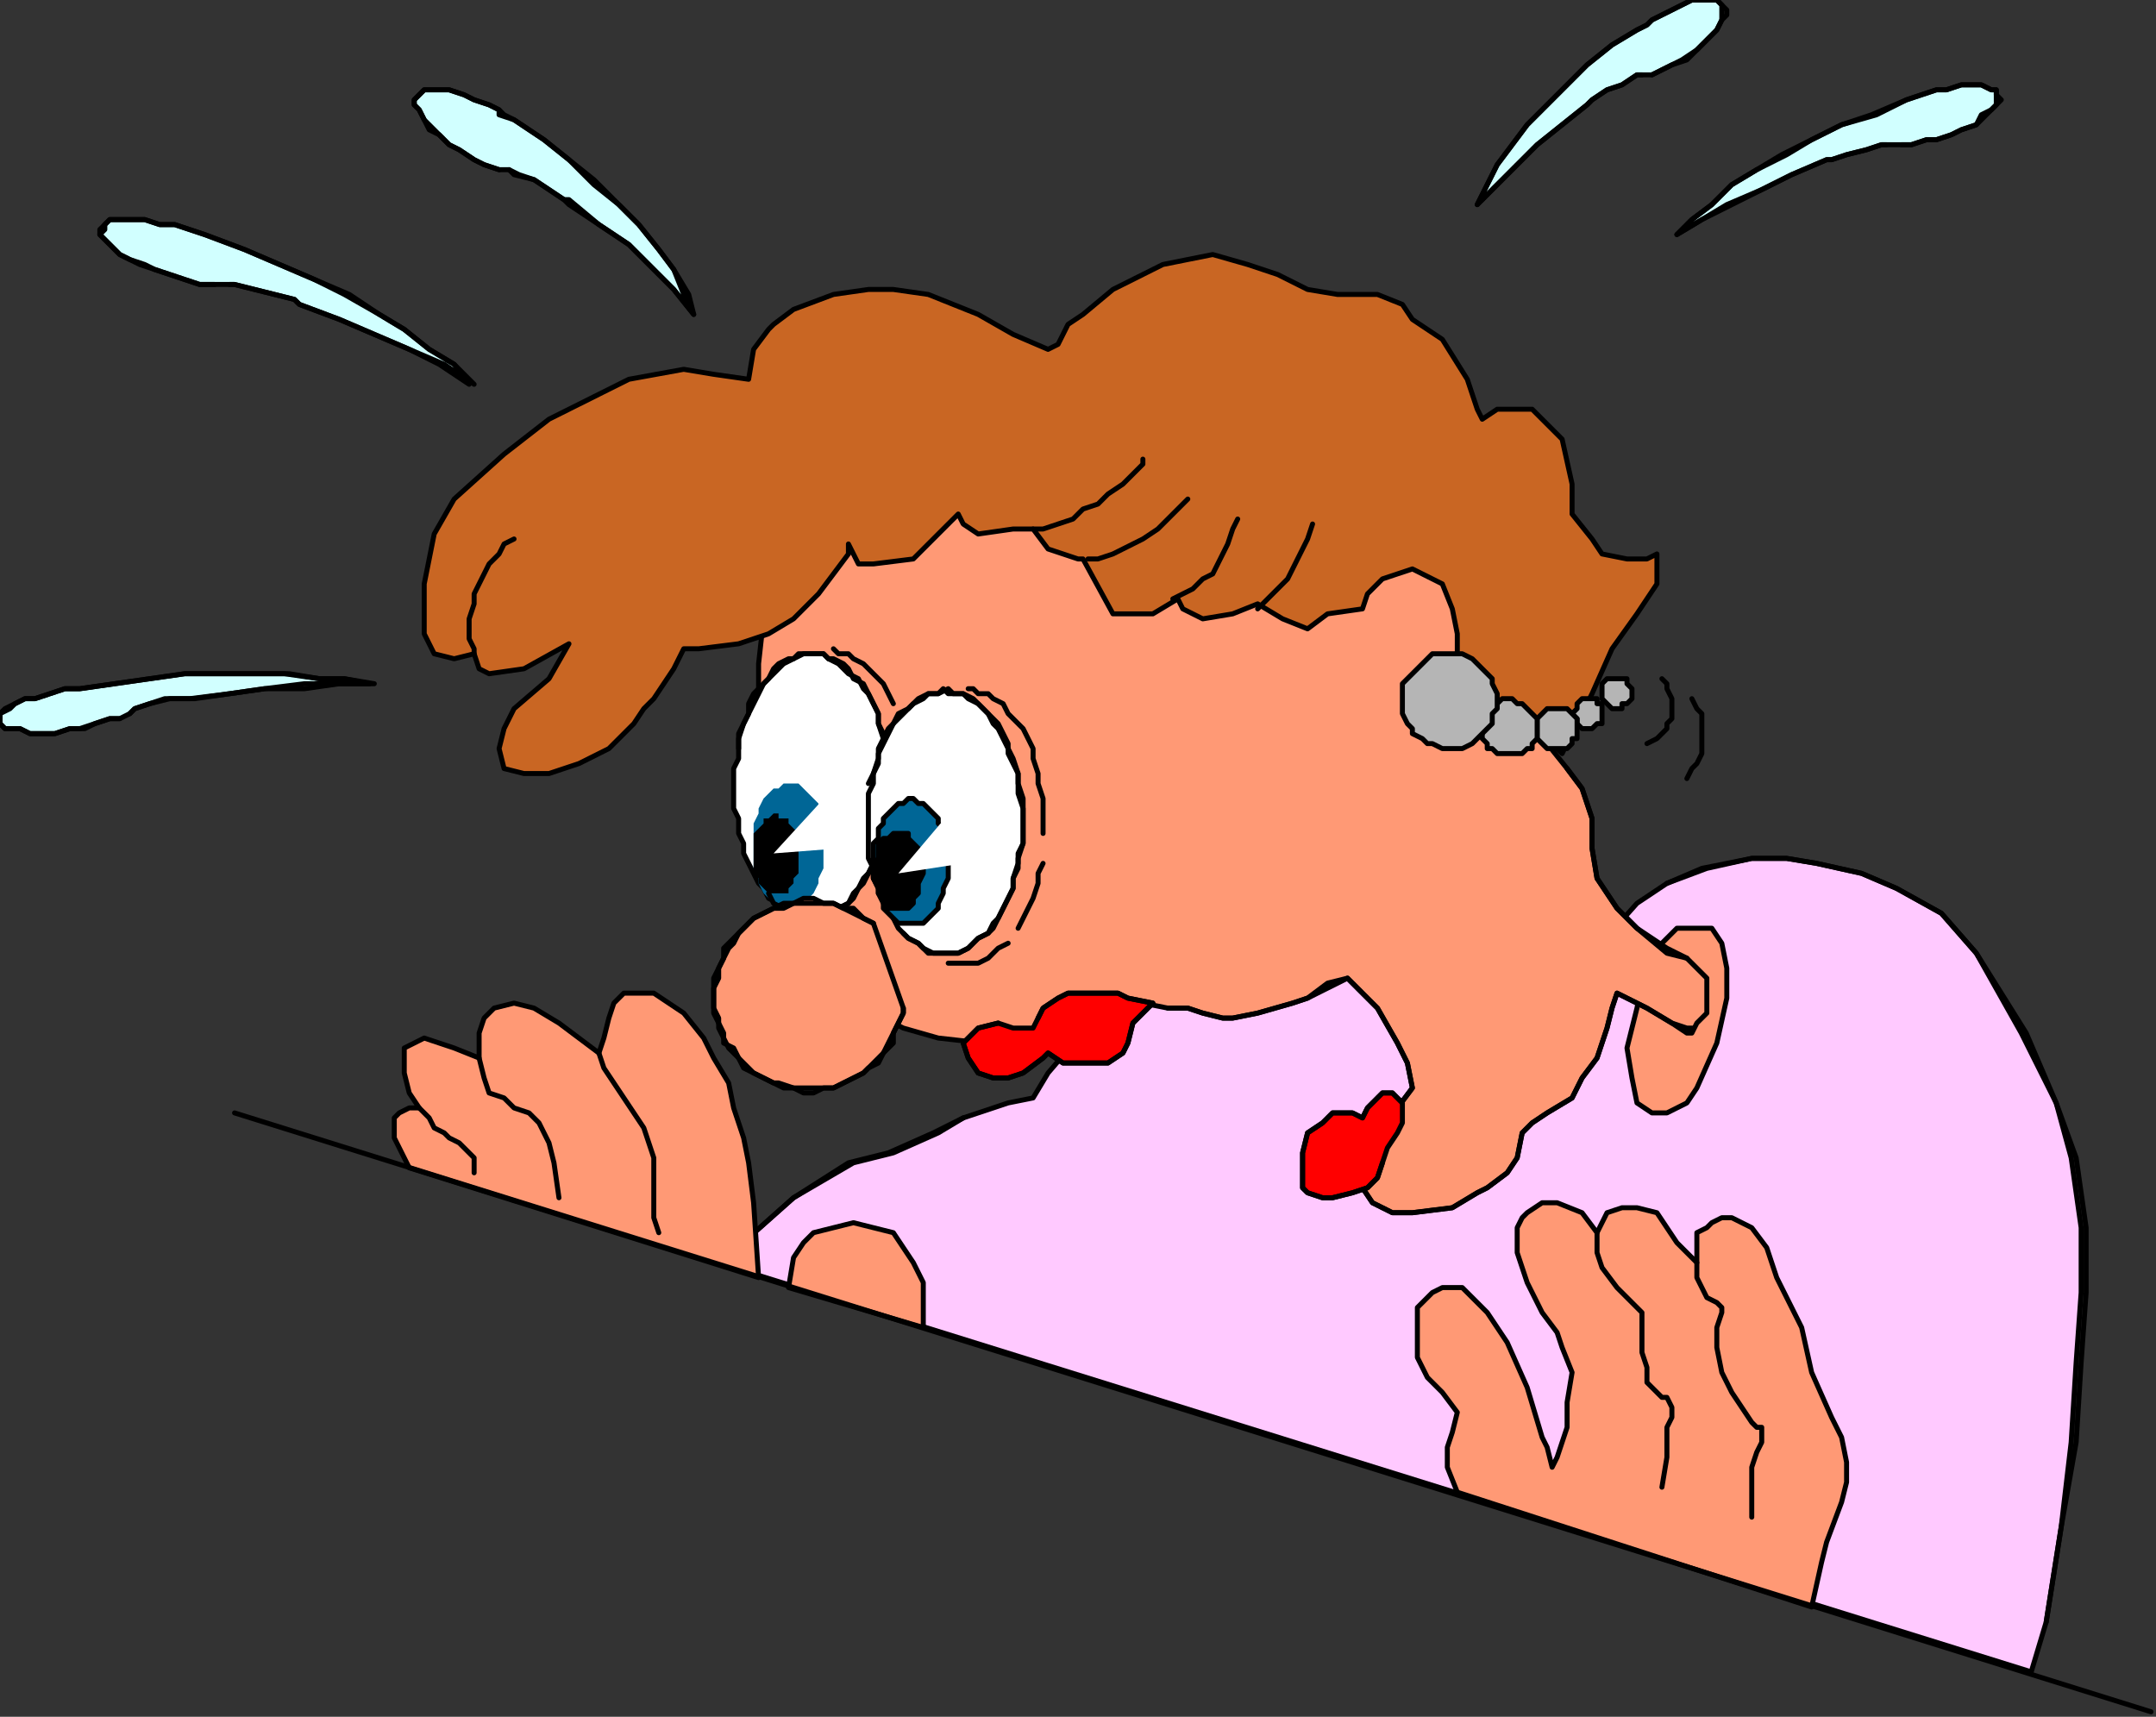 <?xml version="1.0" encoding="UTF-8" standalone="no"?>
<svg
   xmlns:dc="http://purl.org/dc/elements/1.1/"
   xmlns:cc="http://creativecommons.org/ns#"
   xmlns:rdf="http://www.w3.org/1999/02/22-rdf-syntax-ns#"
   xmlns:svg="http://www.w3.org/2000/svg"
   xmlns="http://www.w3.org/2000/svg"
   xmlns:sodipodi="http://sodipodi.sourceforge.net/DTD/sodipodi-0.dtd"
   xmlns:inkscape="http://www.inkscape.org/namespaces/inkscape"
   version="1.0"
   width="114.3mm"
   height="91.017mm"
   id="svg171"
   sodipodi:docname="CWOMN044.WMF">
  <rect width="100%" height="100%" fill="#333333" stroke="none"/>
  <sodipodi:namedview
     pagecolor="#ffffff"
     bordercolor="#666666"
     borderopacity="1"
     objecttolerance="10"
     gridtolerance="10"
     guidetolerance="10"
     inkscape:pageopacity="0"
     inkscape:pageshadow="2"
     inkscape:window-width="640"
     inkscape:window-height="480"
     id="namedview173" />
  <defs
     id="defs3">
    <pattern
       id="WMFhbasepattern"
       patternUnits="userSpaceOnUse"
       width="6"
       height="6"
       x="0"
       y="0" />
  </defs>
  <path
     style="fill:#ffc9ff;fill-rule:evenodd;fill-opacity:1;stroke:none;"
     d="  M 147,254   L 150,248   L 159,240   L 170,233   L 178,231   L 187,227   L 193,224   L 202,221   L 207,220   L 210,215   L 216,208   L 225,198   L 240,189   L 251,185   L 270,182   L 320,190   L 328,181   L 334,177   L 341,174   L 351,172   L 358,172   L 364,173   L 373,175   L 380,178   L 389,183   L 396,191   L 405,207   L 412,221   L 415,232   L 417,246   L 417,259   L 416,273   L 415,289   L 413,306   L 410,325   L 407,335   L 147,254  z "
     id="path5" />
  <path
     style="fill:none;stroke:#000000;stroke-width:1px;stroke-linecap:round;stroke-linejoin:round;stroke-miterlimit:4;stroke-dasharray:none;stroke-opacity:1;"
     d="  M 147,254   L 150,248   L 159,240   L 170,233   L 178,231   L 187,227   L 193,224   L 202,221   L 207,220   L 210,215   L 216,208   L 225,198   L 240,189   L 251,185   L 270,182   L 320,190   L 328,181   L 334,177   L 341,174   L 351,172   L 358,172   L 364,173   L 373,175   L 380,178   L 389,183   L 396,191   L 405,207   L 412,221   L 415,232   L 417,246   L 417,259   L 416,273   L 415,289   L 413,306   L 410,325   L 407,335   L 147,254  "
     id="path7" />
  <path
     style="fill:#ff9975;fill-rule:evenodd;fill-opacity:1;stroke:none;"
     d="  M 331,191   L 334,188   L 336,186   L 340,186   L 343,186   L 345,189   L 346,194   L 346,200   L 344,209   L 340,218   L 338,221   L 334,223   L 331,223   L 328,221   L 327,216   L 326,210   L 328,202   L 329,197   L 331,191  z "
     id="path9" />
  <path
     style="fill:none;stroke:#000000;stroke-width:1px;stroke-linecap:round;stroke-linejoin:round;stroke-miterlimit:4;stroke-dasharray:none;stroke-opacity:1;"
     d="  M 331,191   L 334,188   L 336,186   L 340,186   L 343,186   L 345,189   L 346,194   L 346,200   L 344,209   L 340,218   L 338,221   L 334,223   L 331,223   L 328,221   L 327,216   L 326,210   L 328,202   L 329,197   L 331,191  "
     id="path11" />
  <path
     style="fill:#ff9975;fill-rule:evenodd;fill-opacity:1;stroke:none;"
     d="  M 154,115   L 152,133   L 152,152   L 162,172   L 166,196   L 175,203   L 181,206   L 188,208   L 197,209   L 201,209   L 208,208   L 216,207   L 220,207   L 229,201   L 234,202   L 238,202   L 241,203   L 245,204   L 247,204   L 252,203   L 259,201   L 262,200   L 266,198   L 270,196   L 276,202   L 280,209   L 282,213   L 283,218   L 280,222   L 275,227   L 271,230   L 271,235   L 273,238   L 275,241   L 279,243   L 283,243   L 291,242   L 296,239   L 298,238   L 302,235   L 304,232   L 305,227   L 307,225   L 310,223   L 315,220   L 317,216   L 320,212   L 322,206   L 323,202   L 324,199   L 330,202   L 335,205   L 338,207   L 339,207   L 340,205   L 342,203   L 342,198   L 342,197   L 342,196   L 340,194   L 338,192   L 334,191   L 328,186   L 324,182   L 320,176   L 319,170   L 319,164   L 317,158   L 314,154   L 310,149   L 308,147   L 312,139   L 312,117   L 288,100   L 265,92   L 212,86   L 169,95   L 156,103   L 154,115  z "
     id="path13" />
  <path
     style="fill:none;stroke:#000000;stroke-width:1px;stroke-linecap:round;stroke-linejoin:round;stroke-miterlimit:4;stroke-dasharray:none;stroke-opacity:1;"
     d="  M 154,115   L 152,133   L 152,152   L 162,172   L 166,196   L 175,203   L 181,206   L 188,208   L 197,209   L 201,209   L 208,208   L 216,207   L 220,207   L 229,201   L 234,202   L 238,202   L 241,203   L 245,204   L 247,204   L 252,203   L 259,201   L 262,200   L 266,198   L 270,196   L 276,202   L 280,209   L 282,213   L 283,218   L 280,222   L 275,227   L 271,230   L 271,235   L 273,238   L 275,241   L 279,243   L 283,243   L 291,242   L 296,239   L 298,238   L 302,235   L 304,232   L 305,227   L 307,225   L 310,223   L 315,220   L 317,216   L 320,212   L 322,206   L 323,202   L 324,199   L 330,202   L 335,205   L 338,207   L 339,207   L 340,205   L 342,203   L 342,198   L 342,197   L 342,196   L 340,194   L 338,192   L 334,191   L 328,186   L 324,182   L 320,176   L 319,170   L 319,164   L 317,158   L 314,154   L 310,149   L 308,147   L 312,139   L 312,117   L 288,100   L 265,92   L 212,86   L 169,95   L 156,103   L 154,115  "
     id="path15" />
  <path
     style="fill:#ff0000;fill-rule:evenodd;fill-opacity:1;stroke:none;"
     d="  M 207,206   L 208,204   L 209,202   L 212,200   L 214,199   L 215,199   L 219,199   L 220,199   L 224,199   L 226,200   L 231,201   L 228,204   L 227,205   L 226,209   L 225,211   L 222,213   L 220,213   L 217,213   L 213,213   L 210,211   L 209,212   L 205,215   L 202,216   L 199,216   L 196,215   L 194,212   L 193,209   L 194,208   L 196,206   L 200,205   L 203,206   L 207,206  z "
     id="path17" />
  <path
     style="fill:none;stroke:#000000;stroke-width:1px;stroke-linecap:round;stroke-linejoin:round;stroke-miterlimit:4;stroke-dasharray:none;stroke-opacity:1;"
     d="  M 207,206   L 208,204   L 209,202   L 212,200   L 214,199   L 215,199   L 219,199   L 220,199   L 224,199   L 226,200   L 231,201   L 228,204   L 227,205   L 226,209   L 225,211   L 222,213   L 220,213   L 217,213   L 213,213   L 210,211   L 209,212   L 205,215   L 202,216   L 199,216   L 196,215   L 194,212   L 193,209   L 194,208   L 196,206   L 200,205   L 203,206   L 207,206  "
     id="path19" />
  <path
     style="fill:#c96623;fill-rule:evenodd;fill-opacity:1;stroke:none;"
     d="  M 140,130   L 148,129   L 154,127   L 159,124   L 164,119   L 170,111   L 170,109   L 172,113   L 175,113   L 183,112   L 188,107   L 192,103   L 193,105   L 196,107   L 203,106   L 207,106   L 210,110   L 216,112   L 217,112   L 223,123   L 231,123   L 236,120   L 237,122   L 241,124   L 247,123   L 252,121   L 257,124   L 262,126   L 266,123   L 273,122   L 274,119   L 277,116   L 283,114   L 289,117   L 291,122   L 292,127   L 292,136   L 292,139   L 311,149   L 313,151   L 319,139   L 323,130   L 328,123   L 332,117   L 332,111   L 330,112   L 326,112   L 321,111   L 319,108   L 315,103   L 315,97   L 313,88   L 309,84   L 307,82   L 300,82   L 297,84   L 296,82   L 294,76   L 289,68   L 283,64   L 281,61   L 276,59   L 271,59   L 268,59   L 262,58   L 256,55   L 250,53   L 243,51   L 233,53   L 223,58   L 217,63   L 214,65   L 212,69   L 210,70   L 203,67   L 196,63   L 186,59   L 179,58   L 174,58   L 167,59   L 159,62   L 155,65   L 154,66   L 151,70   L 150,76   L 143,75   L 137,74   L 126,76   L 120,79   L 110,84   L 101,91   L 91,100   L 87,107   L 85,117   L 85,120   L 85,127   L 87,131   L 91,132   L 95,131   L 96,134   L 98,135   L 105,134   L 114,129   L 110,136   L 103,142   L 101,146   L 100,150   L 101,154   L 105,155   L 110,155   L 116,153   L 122,150   L 127,145   L 129,142   L 131,140   L 135,134   L 137,130   L 140,130  z "
     id="path21" />
  <path
     style="fill:none;stroke:#000000;stroke-width:1px;stroke-linecap:round;stroke-linejoin:round;stroke-miterlimit:4;stroke-dasharray:none;stroke-opacity:1;"
     d="  M 140,130   L 148,129   L 154,127   L 159,124   L 164,119   L 170,111   L 170,109   L 172,113   L 175,113   L 183,112   L 188,107   L 192,103   L 193,105   L 196,107   L 203,106   L 207,106   L 210,110   L 216,112   L 217,112   L 223,123   L 231,123   L 236,120   L 237,122   L 241,124   L 247,123   L 252,121   L 257,124   L 262,126   L 266,123   L 273,122   L 274,119   L 277,116   L 283,114   L 289,117   L 291,122   L 292,127   L 292,136   L 292,139   L 311,149   L 313,151   L 319,139   L 323,130   L 328,123   L 332,117   L 332,111   L 330,112   L 326,112   L 321,111   L 319,108   L 315,103   L 315,97   L 313,88   L 309,84   L 307,82   L 300,82   L 297,84   L 296,82   L 294,76   L 289,68   L 283,64   L 281,61   L 276,59   L 271,59   L 268,59   L 262,58   L 256,55   L 250,53   L 243,51   L 233,53   L 223,58   L 217,63   L 214,65   L 212,69   L 210,70   L 203,67   L 196,63   L 186,59   L 179,58   L 174,58   L 167,59   L 159,62   L 155,65   L 154,66   L 151,70   L 150,76   L 143,75   L 137,74   L 126,76   L 120,79   L 110,84   L 101,91   L 91,100   L 87,107   L 85,117   L 85,120   L 85,127   L 87,131   L 91,132   L 95,131   L 96,134   L 98,135   L 105,134   L 114,129   L 110,136   L 103,142   L 101,146   L 100,150   L 101,154   L 105,155   L 110,155   L 116,153   L 122,150   L 127,145   L 129,142   L 131,140   L 135,134   L 137,130   L 140,130  "
     id="path23" />
  <path
     style="fill:#b5b5b5;fill-rule:evenodd;fill-opacity:1;stroke:none;"
     d="  M 327,139   L 327,138   L 326,137   L 326,136   L 325,136   L 324,136   L 323,136   L 323,136   L 322,136   L 321,137   L 321,138   L 321,139   L 321,139   L 321,140   L 322,141   L 322,141   L 323,142   L 324,142   L 325,142   L 325,141   L 326,141   L 327,140   L 327,139   L 327,139  z "
     id="path25" />
  <path
     style="fill:none;stroke:#000000;stroke-width:1px;stroke-linecap:round;stroke-linejoin:round;stroke-miterlimit:4;stroke-dasharray:none;stroke-opacity:1;"
     d="  M 327,139   L 327,138   L 326,137   L 326,136   L 325,136   L 324,136   L 323,136   L 323,136   L 322,136   L 321,137   L 321,138   L 321,139   L 321,139   L 321,140   L 322,141   L 322,141   L 323,142   L 324,142   L 325,142   L 325,141   L 326,141   L 327,140   L 327,139   L 327,139  "
     id="path27" />
  <path
     style="fill:#b5b5b5;fill-rule:evenodd;fill-opacity:1;stroke:none;"
     d="  M 321,143   L 321,142   L 321,141   L 320,141   L 320,140   L 319,140   L 318,140   L 317,140   L 317,140   L 316,141   L 316,142   L 315,143   L 315,143   L 316,144   L 316,145   L 317,146   L 318,146   L 318,146   L 319,146   L 320,145   L 321,145   L 321,144   L 321,143   L 321,143  z "
     id="path29" />
  <path
     style="fill:none;stroke:#000000;stroke-width:1px;stroke-linecap:round;stroke-linejoin:round;stroke-miterlimit:4;stroke-dasharray:none;stroke-opacity:1;"
     d="  M 321,143   L 321,142   L 321,141   L 320,141   L 320,140   L 319,140   L 318,140   L 317,140   L 317,140   L 316,141   L 316,142   L 315,143   L 315,143   L 316,144   L 316,145   L 317,146   L 318,146   L 318,146   L 319,146   L 320,145   L 321,145   L 321,144   L 321,143   L 321,143  "
     id="path31" />
  <path
     style="fill:#b5b5b5;fill-rule:evenodd;fill-opacity:1;stroke:none;"
     d="  M 316,146   L 316,145   L 316,144   L 315,143   L 314,142   L 314,142   L 313,142   L 312,142   L 311,142   L 310,142   L 309,143   L 308,144   L 308,144   L 308,146   L 308,146   L 308,147   L 308,148   L 309,149   L 310,150   L 311,150   L 312,150   L 313,150   L 314,150   L 315,149   L 315,148   L 316,148   L 316,147   L 316,146  z "
     id="path33" />
  <path
     style="fill:none;stroke:#000000;stroke-width:1px;stroke-linecap:round;stroke-linejoin:round;stroke-miterlimit:4;stroke-dasharray:none;stroke-opacity:1;"
     d="  M 316,146   L 316,145   L 316,144   L 315,143   L 314,142   L 314,142   L 313,142   L 312,142   L 311,142   L 310,142   L 309,143   L 308,144   L 308,144   L 308,146   L 308,146   L 308,147   L 308,148   L 309,149   L 310,150   L 311,150   L 312,150   L 313,150   L 314,150   L 315,149   L 315,148   L 316,148   L 316,147   L 316,146  "
     id="path35" />
  <path
     style="fill:#b5b5b5;fill-rule:evenodd;fill-opacity:1;stroke:none;"
     d="  M 308,146   L 308,145   L 308,144   L 307,143   L 306,142   L 305,141   L 304,141   L 303,140   L 302,140   L 301,140   L 300,141   L 299,142   L 298,142   L 297,143   L 297,144   L 297,146   L 297,147   L 297,148   L 298,149   L 298,150   L 299,150   L 300,151   L 301,151   L 302,151   L 304,151   L 305,151   L 306,150   L 307,150   L 307,149   L 308,148   L 308,146   L 308,146  z "
     id="path37" />
  <path
     style="fill:none;stroke:#000000;stroke-width:1px;stroke-linecap:round;stroke-linejoin:round;stroke-miterlimit:4;stroke-dasharray:none;stroke-opacity:1;"
     d="  M 308,146   L 308,145   L 308,144   L 307,143   L 306,142   L 305,141   L 304,141   L 303,140   L 302,140   L 301,140   L 300,141   L 299,142   L 298,142   L 297,143   L 297,144   L 297,146   L 297,147   L 297,148   L 298,149   L 298,150   L 299,150   L 300,151   L 301,151   L 302,151   L 304,151   L 305,151   L 306,150   L 307,150   L 307,149   L 308,148   L 308,146   L 308,146  "
     id="path39" />
  <path
     style="fill:#b5b5b5;fill-rule:evenodd;fill-opacity:1;stroke:none;"
     d="  M 300,140   L 300,139   L 299,137   L 299,136   L 298,135   L 297,134   L 296,133   L 295,132   L 293,131   L 292,131   L 290,131   L 289,131   L 287,131   L 286,132   L 285,133   L 284,134   L 283,135   L 282,136   L 281,137   L 281,139   L 281,140   L 281,142   L 281,143   L 282,145   L 283,146   L 283,147   L 285,148   L 286,149   L 287,149   L 289,150   L 290,150   L 292,150   L 293,150   L 295,149   L 296,148   L 297,147   L 298,146   L 299,145   L 299,143   L 300,142   L 300,140   L 300,140  z "
     id="path41" />
  <path
     style="fill:none;stroke:#000000;stroke-width:1px;stroke-linecap:round;stroke-linejoin:round;stroke-miterlimit:4;stroke-dasharray:none;stroke-opacity:1;"
     d="  M 300,140   L 300,139   L 299,137   L 299,136   L 298,135   L 297,134   L 296,133   L 295,132   L 293,131   L 292,131   L 290,131   L 289,131   L 287,131   L 286,132   L 285,133   L 284,134   L 283,135   L 282,136   L 281,137   L 281,139   L 281,140   L 281,142   L 281,143   L 282,145   L 283,146   L 283,147   L 285,148   L 286,149   L 287,149   L 289,150   L 290,150   L 292,150   L 293,150   L 295,149   L 296,148   L 297,147   L 298,146   L 299,145   L 299,143   L 300,142   L 300,140   L 300,140  "
     id="path43" />
  <path
     style="fill:#ffffff;fill-rule:evenodd;fill-opacity:1;stroke:none;"
     d="  M 178,157   L 178,155   L 178,152   L 178,150   L 177,148   L 176,145   L 176,143   L 175,141   L 174,139   L 173,138   L 172,136   L 170,135   L 169,134   L 168,133   L 166,132   L 165,131   L 164,131   L 162,131   L 161,131   L 159,132   L 158,132   L 156,133   L 155,134   L 154,136   L 153,137   L 152,139   L 151,141   L 150,143   L 149,145   L 148,147   L 148,149   L 148,152   L 147,154   L 147,157   L 147,159   L 147,162   L 148,164   L 148,167   L 149,169   L 149,171   L 150,173   L 151,175   L 152,177   L 153,178   L 154,180   L 156,181   L 157,182   L 158,183   L 160,183   L 161,184   L 163,184   L 164,184   L 166,183   L 167,182   L 168,182   L 170,181   L 171,179   L 172,178   L 173,176   L 174,175   L 175,173   L 176,171   L 177,168   L 177,166   L 178,164   L 178,161   L 178,159   L 178,157  z "
     id="path45" />
  <path
     style="fill:none;stroke:#000000;stroke-width:1px;stroke-linecap:round;stroke-linejoin:round;stroke-miterlimit:4;stroke-dasharray:none;stroke-opacity:1;"
     d="  M 178,157   L 178,155   L 178,152   L 178,150   L 177,148   L 176,145   L 176,143   L 175,141   L 174,139   L 173,138   L 172,136   L 170,135   L 169,134   L 168,133   L 166,132   L 165,131   L 164,131   L 162,131   L 161,131   L 159,132   L 158,132   L 156,133   L 155,134   L 154,136   L 153,137   L 152,139   L 151,141   L 150,143   L 149,145   L 148,147   L 148,149   L 148,152   L 147,154   L 147,157   L 147,159   L 147,162   L 148,164   L 148,167   L 149,169   L 149,171   L 150,173   L 151,175   L 152,177   L 153,178   L 154,180   L 156,181   L 157,182   L 158,183   L 160,183   L 161,184   L 163,184   L 164,184   L 166,183   L 167,182   L 168,182   L 170,181   L 171,179   L 172,178   L 173,176   L 174,175   L 175,173   L 176,171   L 177,168   L 177,166   L 178,164   L 178,161   L 178,159   L 178,157  "
     id="path47" />
  <path
     style="fill:#006696;fill-rule:evenodd;fill-opacity:1;stroke:none;"
     d="  M 165,170   L 165,168   L 165,166   L 165,164   L 164,163   L 164,161   L 163,160   L 162,159   L 161,158   L 161,158   L 160,157   L 158,157   L 158,157   L 157,157   L 156,158   L 155,158   L 154,159   L 153,160   L 152,162   L 152,163   L 151,165   L 151,166   L 151,168   L 151,170   L 151,171   L 151,173   L 151,174   L 152,176   L 152,177   L 153,179   L 154,180   L 155,181   L 156,181   L 157,182   L 158,182   L 158,182   L 160,182   L 161,181   L 161,181   L 162,180   L 163,179   L 164,177   L 164,176   L 165,174   L 165,173   L 165,171   L 165,170  z "
     id="path49" />
  <path
     style="fill:#000000;fill-rule:evenodd;fill-opacity:1;stroke:none;"
     d="  M 160,171   L 160,170   L 160,169   L 160,167   L 159,166   L 158,165   L 158,164   L 157,164   L 156,164   L 156,163   L 155,163   L 154,164   L 153,164   L 153,165   L 152,166   L 151,167   L 151,168   L 151,170   L 151,171   L 151,172   L 151,174   L 151,175   L 152,176   L 152,177   L 153,178   L 154,179   L 154,179   L 155,179   L 156,179   L 157,179   L 158,179   L 158,178   L 159,177   L 159,176   L 160,175   L 160,173   L 160,172   L 160,171  z "
     id="path51" />
  <path
     style="fill:#ffffff;fill-rule:evenodd;fill-opacity:1;stroke:none;"
     d="  M 155,171   L 166,159   L 168,170   L 155,171  z "
     id="path53" />
  <path
     style="fill:none;stroke:#000000;stroke-width:1px;stroke-linecap:round;stroke-linejoin:round;stroke-miterlimit:4;stroke-dasharray:none;stroke-opacity:1;"
     d="  M 148,150   L 148,148   L 149,145   L 150,143   L 150,141   L 151,139   L 152,138   L 154,136   L 155,135   L 156,134   L 157,133   L 159,132   L 160,131   L 162,131   L 163,131   L 165,131   L 166,132   L 167,132   L 169,133   L 170,134   L 171,136   L 173,137   L 174,139   L 175,141   L 176,143   L 176,145   L 177,147   L 177,149   L 178,152   L 178,154   L 178,157   L 178,159   L 178,162   L 178,164   L 177,167   L 177,169   L 176,171   L 175,173   L 174,175   L 173,177   L 172,178   L 171,180   L 170,181   L 168,182   L 167,183   L 165,183   L 164,184   L 162,184   L 161,184   L 160,183   L 158,182   L 157,182   L 155,181   L 154,179  "
     id="path55" />
  <path
     style="fill:none;stroke:#000000;stroke-width:1px;stroke-linecap:round;stroke-linejoin:round;stroke-miterlimit:4;stroke-dasharray:none;stroke-opacity:1;"
     d="  M 167,130   L 168,131   L 170,131   L 171,132   L 173,133   L 174,134   L 175,135   L 177,137   L 178,139   L 179,141  "
     id="path57" />
  <path
     style="fill:#ffffff;fill-rule:evenodd;fill-opacity:1;stroke:none;"
     d="  M 205,165   L 205,162   L 205,160   L 204,157   L 204,155   L 203,153   L 202,151   L 202,149   L 201,147   L 200,145   L 198,143   L 197,142   L 196,141   L 195,140   L 193,139   L 192,139   L 190,139   L 189,138   L 188,139   L 186,139   L 185,140   L 183,141   L 182,142   L 181,143   L 179,145   L 178,146   L 177,148   L 176,150   L 176,152   L 175,155   L 175,157   L 174,159   L 174,162   L 174,164   L 174,167   L 174,169   L 174,172   L 175,174   L 175,176   L 176,178   L 177,180   L 178,182   L 179,184   L 180,186   L 181,187   L 182,188   L 184,189   L 185,190   L 187,191   L 188,191   L 189,191   L 191,191   L 192,191   L 194,190   L 195,189   L 196,188   L 198,187   L 199,185   L 200,184   L 201,182   L 202,180   L 203,178   L 203,176   L 204,173   L 204,171   L 205,169   L 205,166   L 205,165  z "
     id="path59" />
  <path
     style="fill:none;stroke:#000000;stroke-width:1px;stroke-linecap:round;stroke-linejoin:round;stroke-miterlimit:4;stroke-dasharray:none;stroke-opacity:1;"
     d="  M 205,165   L 205,162   L 205,160   L 204,157   L 204,155   L 203,153   L 202,151   L 202,149   L 201,147   L 200,145   L 198,143   L 197,142   L 196,141   L 195,140   L 193,139   L 192,139   L 190,139   L 189,138   L 188,139   L 186,139   L 185,140   L 183,141   L 182,142   L 181,143   L 179,145   L 178,146   L 177,148   L 176,150   L 176,152   L 175,155   L 175,157   L 174,159   L 174,162   L 174,164   L 174,167   L 174,169   L 174,172   L 175,174   L 175,176   L 176,178   L 177,180   L 178,182   L 179,184   L 180,186   L 181,187   L 182,188   L 184,189   L 185,190   L 187,191   L 188,191   L 189,191   L 191,191   L 192,191   L 194,190   L 195,189   L 196,188   L 198,187   L 199,185   L 200,184   L 201,182   L 202,180   L 203,178   L 203,176   L 204,173   L 204,171   L 205,169   L 205,166   L 205,165  "
     id="path61" />
  <path
     style="fill:#006696;fill-rule:evenodd;fill-opacity:1;stroke:none;"
     d="  M 190,173   L 190,171   L 190,169   L 189,168   L 189,166   L 188,165   L 188,164   L 187,163   L 186,162   L 185,161   L 184,161   L 183,160   L 182,160   L 181,161   L 180,161   L 179,162   L 178,163   L 177,164   L 177,165   L 176,166   L 176,168   L 175,169   L 175,171   L 175,173   L 175,174   L 175,176   L 176,178   L 176,179   L 177,181   L 177,182   L 178,183   L 179,184   L 180,185   L 181,185   L 182,185   L 183,185   L 184,185   L 185,185   L 186,184   L 187,183   L 188,182   L 188,181   L 189,179   L 189,178   L 190,176   L 190,174   L 190,173  z "
     id="path63" />
  <path
     style="fill:none;stroke:#000000;stroke-width:1px;stroke-linecap:round;stroke-linejoin:round;stroke-miterlimit:4;stroke-dasharray:none;stroke-opacity:1;"
     d="  M 190,173   L 190,171   L 190,169   L 189,168   L 189,166   L 188,165   L 188,164   L 187,163   L 186,162   L 185,161   L 184,161   L 183,160   L 182,160   L 181,161   L 180,161   L 179,162   L 178,163   L 177,164   L 177,165   L 176,166   L 176,168   L 175,169   L 175,171   L 175,173   L 175,174   L 175,176   L 176,178   L 176,179   L 177,181   L 177,182   L 178,183   L 179,184   L 180,185   L 181,185   L 182,185   L 183,185   L 184,185   L 185,185   L 186,184   L 187,183   L 188,182   L 188,181   L 189,179   L 189,178   L 190,176   L 190,174   L 190,173  "
     id="path65" />
  <path
     style="fill:#000000;fill-rule:evenodd;fill-opacity:1;stroke:none;"
     d="  M 185,175   L 185,173   L 184,172   L 184,171   L 184,170   L 183,169   L 182,168   L 182,167   L 181,167   L 180,167   L 179,167   L 179,167   L 178,168   L 177,168   L 176,169   L 176,170   L 176,172   L 175,173   L 175,174   L 175,176   L 176,177   L 176,178   L 176,179   L 177,180   L 177,181   L 178,182   L 179,182   L 179,182   L 180,182   L 181,182   L 182,182   L 183,181   L 183,180   L 184,179   L 184,178   L 184,177   L 185,175   L 185,175  z "
     id="path67" />
  <path
     style="fill:none;stroke:#000000;stroke-width:1px;stroke-linecap:round;stroke-linejoin:round;stroke-miterlimit:4;stroke-dasharray:none;stroke-opacity:1;"
     d="  M 185,175   L 185,173   L 184,172   L 184,171   L 184,170   L 183,169   L 182,168   L 182,167   L 181,167   L 180,167   L 179,167   L 179,167   L 178,168   L 177,168   L 176,169   L 176,170   L 176,172   L 175,173   L 175,174   L 175,176   L 176,177   L 176,178   L 176,179   L 177,180   L 177,181   L 178,182   L 179,182   L 179,182   L 180,182   L 181,182   L 182,182   L 183,181   L 183,180   L 184,179   L 184,178   L 184,177   L 185,175   L 185,175  "
     id="path69" />
  <path
     style="fill:#ffffff;fill-rule:evenodd;fill-opacity:1;stroke:none;"
     d="  M 180,175   L 191,162   L 193,173   L 180,175  z "
     id="path71" />
  <path
     style="fill:none;stroke:#000000;stroke-width:1px;stroke-linecap:round;stroke-linejoin:round;stroke-miterlimit:4;stroke-dasharray:none;stroke-opacity:1;"
     d="  M 174,157   L 175,155   L 176,153   L 176,151   L 177,149   L 178,147   L 179,145   L 180,143   L 182,142   L 183,141   L 184,140   L 186,139   L 187,139   L 188,139   L 190,138   L 191,139   L 193,139   L 194,140   L 196,141   L 197,142   L 198,143   L 199,145   L 200,146   L 201,148   L 202,150   L 203,152   L 204,155   L 204,157   L 204,159   L 205,162   L 205,164   L 205,167   L 205,169   L 204,172   L 204,174   L 203,176   L 203,178   L 202,180   L 201,182   L 200,184   L 199,186   L 198,187   L 196,188   L 195,189   L 194,190   L 192,191   L 191,191   L 189,191   L 188,191   L 186,191   L 185,190   L 184,189   L 182,188   L 181,187  "
     id="path73" />
  <path
     style="fill:none;stroke:#000000;stroke-width:1px;stroke-linecap:round;stroke-linejoin:round;stroke-miterlimit:4;stroke-dasharray:none;stroke-opacity:1;"
     d="  M 194,138   L 195,138   L 196,139   L 198,139   L 199,140   L 201,141   L 202,143   L 203,144   L 205,146   L 206,148   L 207,150   L 207,152   L 208,155   L 208,157   L 209,160   L 209,162   L 209,165   L 209,167  "
     id="path75" />
  <path
     style="fill:none;stroke:#000000;stroke-width:1px;stroke-linecap:round;stroke-linejoin:round;stroke-miterlimit:4;stroke-dasharray:none;stroke-opacity:1;"
     d="  M 202,189   L 200,190   L 199,191   L 198,192   L 196,193   L 194,193   L 193,193   L 191,193   L 190,193  "
     id="path77" />
  <path
     style="fill:none;stroke:#000000;stroke-width:1px;stroke-linecap:round;stroke-linejoin:round;stroke-miterlimit:4;stroke-dasharray:none;stroke-opacity:1;"
     d="  M 209,173   L 208,175   L 208,177   L 207,180   L 206,182   L 205,184   L 204,186  "
     id="path79" />
  <path
     style="fill:#ff9975;fill-rule:evenodd;fill-opacity:1;stroke:none;"
     d="  M 175,185   L 173,184   L 171,182   L 169,182   L 167,181   L 165,181   L 163,180   L 161,180   L 159,181   L 157,181   L 155,182   L 153,183   L 151,184   L 150,185   L 148,187   L 147,188   L 145,190   L 145,192   L 144,194   L 143,196   L 143,198   L 143,200   L 143,202   L 144,204   L 144,206   L 145,208   L 146,210   L 148,212   L 149,213   L 151,215   L 153,216   L 155,217   L 156,217   L 159,218   L 161,218   L 163,218   L 165,218   L 167,218   L 169,217   L 171,216   L 173,215   L 174,214   L 176,212   L 177,211   L 178,209   L 179,207   L 180,205   L 181,203   L 181,202   L 175,185  z "
     id="path81" />
  <path
     style="fill:none;stroke:#000000;stroke-width:1px;stroke-linecap:round;stroke-linejoin:round;stroke-miterlimit:4;stroke-dasharray:none;stroke-opacity:1;"
     d="  M 175,185   L 173,184   L 171,182   L 169,182   L 167,181   L 165,181   L 163,180   L 161,180   L 159,181   L 157,181   L 155,182   L 153,183   L 151,184   L 150,185   L 148,187   L 147,188   L 145,190   L 145,192   L 144,194   L 143,196   L 143,198   L 143,200   L 143,202   L 144,204   L 144,206   L 145,208   L 146,210   L 148,212   L 149,213   L 151,215   L 153,216   L 155,217   L 156,217   L 159,218   L 161,218   L 163,218   L 165,218   L 167,218   L 169,217   L 171,216   L 173,215   L 174,214   L 176,212   L 177,211   L 178,209   L 179,207   L 180,205   L 181,203   L 181,202   L 175,185  "
     id="path83" />
  <path
     style="fill:none;stroke:#000000;stroke-width:1px;stroke-linecap:round;stroke-linejoin:round;stroke-miterlimit:4;stroke-dasharray:none;stroke-opacity:1;"
     d="  M 175,185   L 173,184   L 171,183   L 169,182   L 167,181   L 165,181   L 163,181   L 161,181   L 159,181   L 157,182   L 155,182   L 153,183   L 151,184   L 150,185   L 148,187   L 147,189   L 146,190   L 145,192   L 144,194   L 144,196   L 143,198   L 143,200   L 143,203   L 144,205   L 145,207   L 145,209   L 147,210   L 148,212   L 149,214   L 151,215   L 153,216   L 155,217   L 157,218   L 159,218   L 161,219   L 163,219   L 165,218   L 167,218   L 169,217   L 171,216   L 173,215   L 174,214   L 176,213   L 177,211   L 179,209   L 179,207   L 180,205   L 181,203   L 181,202  "
     id="path85" />
  <path
     style="fill:none;stroke:#000000;stroke-width:1px;stroke-linecap:round;stroke-linejoin:round;stroke-miterlimit:4;stroke-dasharray:none;stroke-opacity:1;"
     d="  M 234,202   L 238,202   L 241,203   L 245,204   L 247,204   L 252,203   L 259,201   L 262,200   L 266,197   L 270,196   L 276,202   L 280,209   L 282,213   L 283,218   L 280,222   L 275,227   L 271,229   L 271,235   L 273,238   L 275,241   L 279,243   L 283,243   L 291,242   L 296,239   L 298,238   L 302,235   L 304,232   L 305,227   L 307,225   L 310,223   L 315,220   L 317,216   L 320,212   L 322,206   L 323,202   L 324,199   L 330,202   L 335,205   L 338,206   L 339,206  "
     id="path87" />
  <path
     style="fill:none;stroke:#000000;stroke-width:1px;stroke-linecap:round;stroke-linejoin:round;stroke-miterlimit:4;stroke-dasharray:none;stroke-opacity:1;"
     d="  M 338,192   L 334,190   L 328,186   L 324,182   L 320,176   L 319,170   L 319,164   L 317,158   L 314,154  "
     id="path89" />
  <path
     style="fill:#ff0000;fill-rule:evenodd;fill-opacity:1;stroke:none;"
     d="  M 281,221   L 279,219   L 277,219   L 274,222   L 273,224   L 271,223   L 267,223   L 265,225   L 262,227   L 261,231   L 261,235   L 261,238   L 262,239   L 265,240   L 267,240   L 271,239   L 274,238   L 276,236   L 277,233   L 278,230   L 280,227   L 281,225   L 281,221  z "
     id="path91" />
  <path
     style="fill:none;stroke:#000000;stroke-width:1px;stroke-linecap:round;stroke-linejoin:round;stroke-miterlimit:4;stroke-dasharray:none;stroke-opacity:1;"
     d="  M 281,221   L 279,219   L 277,219   L 274,222   L 273,224   L 271,223   L 267,223   L 265,225   L 262,227   L 261,231   L 261,235   L 261,238   L 262,239   L 265,240   L 267,240   L 271,239   L 274,238   L 276,236   L 277,233   L 278,230   L 280,227   L 281,225   L 281,221  "
     id="path93" />
  <path
     style="fill:none;stroke:#000000;stroke-width:1px;stroke-linecap:round;stroke-linejoin:round;stroke-miterlimit:4;stroke-dasharray:none;stroke-opacity:1;"
     d="  M 281,221   L 279,219   L 277,219   L 274,222   L 273,224   L 271,223   L 267,223   L 265,225   L 262,227   L 261,231   L 261,235   L 261,238   L 262,239   L 265,240   L 267,240   L 271,239   L 274,238   L 276,236   L 277,233  "
     id="path95" />
  <path
     style="fill:none;stroke:#000000;stroke-width:1px;stroke-linecap:round;stroke-linejoin:round;stroke-miterlimit:4;stroke-dasharray:none;stroke-opacity:1;"
     d="  M 208,204   L 209,202   L 212,200   L 214,199   L 215,199   L 219,199   L 220,199   L 224,199   L 226,200   L 231,201   L 228,204   L 227,205   L 226,209   L 225,211   L 222,213   L 220,213   L 217,213   L 213,213   L 210,211   L 209,212   L 205,215   L 202,216   L 199,216   L 196,215   L 194,212   L 193,209   L 194,208   L 196,206   L 200,205  "
     id="path97" />
  <path
     style="fill:none;stroke:#000000;stroke-width:1px;stroke-linecap:round;stroke-linejoin:round;stroke-miterlimit:4;stroke-dasharray:none;stroke-opacity:1;"
     d="  M 207,106   L 209,106   L 212,105   L 215,104   L 217,102   L 220,101   L 222,99   L 225,97   L 227,95   L 229,93   L 229,92  "
     id="path99" />
  <path
     style="fill:none;stroke:#000000;stroke-width:1px;stroke-linecap:round;stroke-linejoin:round;stroke-miterlimit:4;stroke-dasharray:none;stroke-opacity:1;"
     d="  M 218,112   L 220,112   L 223,111   L 225,110   L 227,109   L 229,108   L 232,106   L 233,105   L 235,103   L 237,101   L 238,100  "
     id="path101" />
  <path
     style="fill:none;stroke:#000000;stroke-width:1px;stroke-linecap:round;stroke-linejoin:round;stroke-miterlimit:4;stroke-dasharray:none;stroke-opacity:1;"
     d="  M 235,120   L 237,119   L 239,118   L 241,116   L 243,115   L 244,113   L 245,111   L 246,109   L 247,106   L 248,104   L 248,104  "
     id="path103" />
  <path
     style="fill:none;stroke:#000000;stroke-width:1px;stroke-linecap:round;stroke-linejoin:round;stroke-miterlimit:4;stroke-dasharray:none;stroke-opacity:1;"
     d="  M 252,122   L 254,120   L 256,118   L 258,116   L 259,114   L 260,112   L 261,110   L 262,108   L 263,105   L 263,105  "
     id="path105" />
  <path
     style="fill:none;stroke:#000000;stroke-width:1px;stroke-linecap:round;stroke-linejoin:round;stroke-miterlimit:4;stroke-dasharray:none;stroke-opacity:1;"
     d="  M 103,108   L 101,109   L 100,111   L 98,113   L 97,115   L 96,117   L 95,119   L 95,121   L 94,124   L 94,126   L 94,128   L 95,130   L 95,131  "
     id="path107" />
  <path
     style="fill:none;stroke:#000000;stroke-width:1px;stroke-linecap:round;stroke-linejoin:round;stroke-miterlimit:4;stroke-dasharray:none;stroke-opacity:1;"
     d="  M 330,149   L 332,148   L 333,147   L 334,146   L 334,145   L 335,144   L 335,142   L 335,141   L 335,140   L 334,138   L 334,137   L 333,136   L 333,136  "
     id="path109" />
  <path
     style="fill:none;stroke:#000000;stroke-width:1px;stroke-linecap:round;stroke-linejoin:round;stroke-miterlimit:4;stroke-dasharray:none;stroke-opacity:1;"
     d="  M 338,156   L 339,154   L 340,153   L 341,151   L 341,149   L 341,147   L 341,145   L 341,143   L 340,142   L 339,140   L 339,140  "
     id="path111" />
  <path
     style="fill:none;stroke:#000000;stroke-width:1px;stroke-linecap:round;stroke-linejoin:round;stroke-miterlimit:4;stroke-dasharray:none;stroke-opacity:1;"
     d="  M 150,248   L 159,240   L 171,233   L 179,231   L 188,227   L 193,224  "
     id="path113" />
  <path
     style="fill:none;stroke:#000000;stroke-width:1px;stroke-linecap:round;stroke-linejoin:round;stroke-miterlimit:4;stroke-dasharray:none;stroke-opacity:1;"
     d="  M 334,177   L 342,174   L 351,172   L 358,172   L 364,173   L 373,175   L 380,178   L 389,183   L 396,191   L 406,207   L 412,221   L 416,232   L 418,246   L 418,259   L 417,273   L 416,289   L 413,306   L 410,325  "
     id="path115" />
  <path
     style="fill:#ff9975;fill-rule:evenodd;fill-opacity:1;stroke:none;"
     d="  M 82,234   L 79,228   L 79,226   L 79,224   L 80,223   L 82,222   L 84,222   L 82,219   L 81,215   L 81,212   L 81,210   L 83,209   L 85,208   L 88,209   L 91,210   L 96,212   L 96,209   L 96,207   L 97,204   L 99,202   L 103,201   L 107,202   L 112,205   L 116,208   L 120,211   L 121,208   L 122,204   L 123,201   L 125,199   L 128,199   L 131,199   L 137,203   L 141,208   L 143,212   L 146,217   L 147,222   L 149,228   L 150,233   L 151,241   L 152,256   L 82,234  z "
     id="path117" />
  <path
     style="fill:none;stroke:#000000;stroke-width:1px;stroke-linecap:round;stroke-linejoin:round;stroke-miterlimit:4;stroke-dasharray:none;stroke-opacity:1;"
     d="  M 82,234   L 79,228   L 79,226   L 79,224   L 80,223   L 82,222   L 84,222   L 82,219   L 81,215   L 81,212   L 81,210   L 83,209   L 85,208   L 88,209   L 91,210   L 96,212   L 96,209   L 96,207   L 97,204   L 99,202   L 103,201   L 107,202   L 112,205   L 116,208   L 120,211   L 121,208   L 122,204   L 123,201   L 125,199   L 128,199   L 131,199   L 137,203   L 141,208   L 143,212   L 146,217   L 147,222   L 149,228   L 150,233   L 151,241   L 152,256   L 82,234  "
     id="path119" />
  <path
     style="fill:#ff9975;fill-rule:evenodd;fill-opacity:1;stroke:none;"
     d="  M 158,258   L 159,252   L 161,249   L 163,247   L 167,246   L 171,245   L 175,246   L 179,247   L 181,250   L 183,253   L 185,257   L 185,261   L 185,266   L 158,258  z "
     id="path121" />
  <path
     style="fill:none;stroke:#000000;stroke-width:1px;stroke-linecap:round;stroke-linejoin:round;stroke-miterlimit:4;stroke-dasharray:none;stroke-opacity:1;"
     d="  M 158,258   L 159,252   L 161,249   L 163,247   L 167,246   L 171,245   L 175,246   L 179,247   L 181,250   L 183,253   L 185,257   L 185,261   L 185,266   L 158,258  "
     id="path123" />
  <path
     style="fill:#ff9975;fill-rule:evenodd;fill-opacity:1;stroke:none;"
     d="  M 292,299   L 290,294   L 290,290   L 291,287   L 292,283   L 289,279   L 286,276   L 284,272   L 284,267   L 284,262   L 287,259   L 289,258   L 291,258   L 293,258   L 298,263   L 302,269   L 306,278   L 309,288   L 310,290   L 311,294   L 312,292   L 314,286   L 314,281   L 315,275   L 313,270   L 312,267   L 309,263   L 306,257   L 304,251   L 304,249   L 304,246   L 305,244   L 306,243   L 309,241   L 312,241   L 317,243   L 320,247   L 321,245   L 322,243   L 325,242   L 328,242   L 332,243   L 336,249   L 340,253   L 340,249   L 340,247   L 342,246   L 343,245   L 345,244   L 347,244   L 351,246   L 354,250   L 356,256   L 361,266   L 363,275   L 367,284   L 369,288   L 370,293   L 370,297   L 369,301   L 366,309   L 365,313   L 363,322   L 292,299  z "
     id="path125" />
  <path
     style="fill:none;stroke:#000000;stroke-width:1px;stroke-linecap:round;stroke-linejoin:round;stroke-miterlimit:4;stroke-dasharray:none;stroke-opacity:1;"
     d="  M 292,299   L 290,294   L 290,290   L 291,287   L 292,283   L 289,279   L 286,276   L 284,272   L 284,267   L 284,262   L 287,259   L 289,258   L 291,258   L 293,258   L 298,263   L 302,269   L 306,278   L 309,288   L 310,290   L 311,294   L 312,292   L 314,286   L 314,281   L 315,275   L 313,270   L 312,267   L 309,263   L 306,257   L 304,251   L 304,249   L 304,246   L 305,244   L 306,243   L 309,241   L 312,241   L 317,243   L 320,247   L 321,245   L 322,243   L 325,242   L 328,242   L 332,243   L 336,249   L 340,253   L 340,249   L 340,247   L 342,246   L 343,245   L 345,244   L 347,244   L 351,246   L 354,250   L 356,256   L 361,266   L 363,275   L 367,284   L 369,288   L 370,293   L 370,297   L 369,301   L 366,309   L 365,313   L 363,322   L 292,299  "
     id="path127" />
  <path
     style="fill:none;stroke:#000000;stroke-width:1px;stroke-linecap:round;stroke-linejoin:round;stroke-miterlimit:4;stroke-dasharray:none;stroke-opacity:1;"
     d="  M 120,211   L 121,214   L 123,217   L 125,220   L 127,223   L 129,226   L 131,232   L 131,237   L 131,240   L 131,244   L 132,247  "
     id="path129" />
  <path
     style="fill:none;stroke:#000000;stroke-width:1px;stroke-linecap:round;stroke-linejoin:round;stroke-miterlimit:4;stroke-dasharray:none;stroke-opacity:1;"
     d="  M 96,212   L 97,216   L 98,219   L 101,220   L 103,222   L 106,223   L 108,225   L 110,229   L 111,233   L 112,240  "
     id="path131" />
  <path
     style="fill:none;stroke:#000000;stroke-width:1px;stroke-linecap:round;stroke-linejoin:round;stroke-miterlimit:4;stroke-dasharray:none;stroke-opacity:1;"
     d="  M 84,222   L 86,224   L 87,226   L 89,227   L 90,228   L 92,229   L 94,231   L 95,232   L 95,234   L 95,235  "
     id="path133" />
  <path
     style="fill:none;stroke:#000000;stroke-width:1px;stroke-linecap:round;stroke-linejoin:round;stroke-miterlimit:4;stroke-dasharray:none;stroke-opacity:1;"
     d="  M 340,253   L 340,256   L 341,258   L 342,260   L 344,261   L 345,262   L 345,263   L 344,266   L 344,270   L 345,275   L 347,279   L 349,282   L 351,285   L 352,286   L 353,286   L 353,287   L 353,289   L 352,291   L 351,294   L 351,297   L 351,301   L 351,304  "
     id="path135" />
  <path
     style="fill:none;stroke:#000000;stroke-width:1px;stroke-linecap:round;stroke-linejoin:round;stroke-miterlimit:4;stroke-dasharray:none;stroke-opacity:1;"
     d="  M 320,247   L 320,249   L 320,251   L 321,254   L 324,258   L 327,261   L 329,263   L 329,264   L 329,267   L 329,271   L 330,274   L 330,277   L 331,278   L 333,280   L 334,280   L 335,282   L 335,284   L 334,286   L 334,288   L 334,292   L 333,298  "
     id="path137" />
  <path
     style="fill:none;stroke:#000000;stroke-width:1px;stroke-linecap:round;stroke-linejoin:round;stroke-miterlimit:4;stroke-dasharray:none;stroke-opacity:1;"
     d="  M 47,223   L 431,343  "
     id="path139" />
  <path
     style="fill:#d1ffff;fill-rule:evenodd;fill-opacity:1;stroke:none;"
     d="  M 45,57   L 47,57   L 51,58   L 55,59   L 59,60   L 59,60   L 60,61   L 68,64   L 75,67   L 82,70   L 88,73   L 94,77   L 91,73   L 86,70   L 81,66   L 76,63   L 69,59   L 63,56   L 56,53   L 49,50   L 41,47   L 38,46   L 38,46   L 35,45   L 32,45   L 29,44   L 26,44   L 24,44   L 22,44   L 21,45   L 20,46   L 20,47   L 21,48   L 22,49   L 24,51   L 26,52   L 28,53   L 31,54   L 34,55   L 37,56   L 40,57   L 43,57   L 45,57  z "
     id="path141" />
  <path
     style="fill:none;stroke:#000000;stroke-width:1px;stroke-linecap:round;stroke-linejoin:round;stroke-miterlimit:4;stroke-dasharray:none;stroke-opacity:1;"
     d="  M 45,57   L 47,57   L 51,58   L 55,59   L 59,60   L 59,60   L 60,61   L 68,64   L 75,67   L 82,70   L 88,73   L 94,77   L 91,73   L 86,70   L 81,66   L 76,63   L 69,59   L 63,56   L 56,53   L 49,50   L 41,47   L 38,46   L 38,46   L 35,45   L 32,45   L 29,44   L 26,44   L 24,44   L 22,44   L 21,45   L 20,46   L 20,47   L 21,48   L 22,49   L 24,51   L 26,52   L 28,53   L 31,54   L 34,55   L 37,56   L 40,57   L 43,57   L 45,57  "
     id="path143" />
  <path
     style="fill:#d1ffff;fill-rule:evenodd;fill-opacity:1;stroke:none;"
     d="  M 26,143   L 27,142   L 30,141   L 33,140   L 37,140   L 37,140   L 38,140   L 46,139   L 53,138   L 61,137   L 68,137   L 74,137   L 69,136   L 64,136   L 57,135   L 51,135   L 44,135   L 37,135   L 30,136   L 23,137   L 16,138   L 13,138   L 13,138   L 10,139   L 7,140   L 5,140   L 3,141   L 1,142   L 0,143   L 0,144   L 0,145   L 1,146   L 2,146   L 4,146   L 6,147   L 8,147   L 11,147   L 14,146   L 16,146   L 19,145   L 22,144   L 24,144   L 26,143  z "
     id="path145" />
  <path
     style="fill:none;stroke:#000000;stroke-width:1px;stroke-linecap:round;stroke-linejoin:round;stroke-miterlimit:4;stroke-dasharray:none;stroke-opacity:1;"
     d="  M 26,143   L 27,142   L 30,141   L 33,140   L 37,140   L 37,140   L 38,140   L 46,139   L 53,138   L 61,137   L 68,137   L 74,137   L 69,136   L 64,136   L 57,135   L 51,135   L 44,135   L 37,135   L 30,136   L 23,137   L 16,138   L 13,138   L 13,138   L 10,139   L 7,140   L 5,140   L 3,141   L 1,142   L 0,143   L 0,144   L 0,145   L 1,146   L 2,146   L 4,146   L 6,147   L 8,147   L 11,147   L 14,146   L 16,146   L 19,145   L 22,144   L 24,144   L 26,143  "
     id="path147" />
  <path
     style="fill:#d1ffff;fill-rule:evenodd;fill-opacity:1;stroke:none;"
     d="  M 102,34   L 103,35   L 107,36   L 110,38   L 113,40   L 113,40   L 114,40   L 120,45   L 126,49   L 131,54   L 135,58   L 139,63   L 137,59   L 135,54   L 132,50   L 128,45   L 124,41   L 119,36   L 114,32   L 109,28   L 103,24   L 100,23   L 100,22   L 98,21   L 95,20   L 93,19   L 90,18   L 88,18   L 86,18   L 85,18   L 84,19   L 83,20   L 83,21   L 84,22   L 85,24   L 86,25   L 88,27   L 90,29   L 92,30   L 95,32   L 97,33   L 100,34   L 102,34  z "
     id="path149" />
  <path
     style="fill:none;stroke:#000000;stroke-width:1px;stroke-linecap:round;stroke-linejoin:round;stroke-miterlimit:4;stroke-dasharray:none;stroke-opacity:1;"
     d="  M 102,34   L 103,35   L 107,36   L 110,38   L 113,40   L 113,40   L 114,40   L 120,45   L 126,49   L 131,54   L 135,58   L 139,63   L 137,59   L 135,54   L 132,50   L 128,45   L 124,41   L 119,36   L 114,32   L 109,28   L 103,24   L 100,23   L 100,22   L 98,21   L 95,20   L 93,19   L 90,18   L 88,18   L 86,18   L 85,18   L 84,19   L 83,20   L 83,21   L 84,22   L 85,24   L 86,25   L 88,27   L 90,29   L 92,30   L 95,32   L 97,33   L 100,34   L 102,34  "
     id="path151" />
  <path
     style="fill:#d1ffff;fill-rule:evenodd;fill-opacity:1;stroke:none;"
     d="  M 378,29   L 377,29   L 374,30   L 370,31   L 367,32   L 367,32   L 366,32   L 359,35   L 353,38   L 346,41   L 341,44   L 336,47   L 339,44   L 343,41   L 347,37   L 352,34   L 357,31   L 363,28   L 369,25   L 375,23   L 382,20   L 385,19   L 385,19   L 388,18   L 390,18   L 393,17   L 395,17   L 397,17   L 399,18   L 400,18   L 400,19   L 400,20   L 400,21   L 399,22   L 397,23   L 396,25   L 393,26   L 391,27   L 388,28   L 386,28   L 383,29   L 381,29   L 378,29  z "
     id="path153" />
  <path
     style="fill:none;stroke:#000000;stroke-width:1px;stroke-linecap:round;stroke-linejoin:round;stroke-miterlimit:4;stroke-dasharray:none;stroke-opacity:1;"
     d="  M 378,29   L 377,29   L 374,30   L 370,31   L 367,32   L 367,32   L 366,32   L 359,35   L 353,38   L 346,41   L 341,44   L 336,47   L 339,44   L 343,41   L 347,37   L 352,34   L 357,31   L 363,28   L 369,25   L 375,23   L 382,20   L 385,19   L 385,19   L 388,18   L 390,18   L 393,17   L 395,17   L 397,17   L 399,18   L 400,18   L 400,19   L 400,20   L 400,21   L 399,22   L 397,23   L 396,25   L 393,26   L 391,27   L 388,28   L 386,28   L 383,29   L 381,29   L 378,29  "
     id="path155" />
  <path
     style="fill:#d1ffff;fill-rule:evenodd;fill-opacity:1;stroke:none;"
     d="  M 329,15   L 328,15   L 325,17   L 322,18   L 319,20   L 319,20   L 318,21   L 313,25   L 308,29   L 304,33   L 300,37   L 296,41   L 298,37   L 300,33   L 303,29   L 306,25   L 310,21   L 314,17   L 318,13   L 323,9   L 328,6   L 330,5   L 331,4   L 333,3   L 335,2   L 337,1   L 339,0   L 341,0   L 343,0   L 344,0   L 345,1   L 345,2   L 345,3   L 345,4   L 344,6   L 343,7   L 341,9   L 340,10   L 337,12   L 335,13   L 333,14   L 331,15   L 329,15  z "
     id="path157" />
  <path
     style="fill:none;stroke:#000000;stroke-width:1px;stroke-linecap:round;stroke-linejoin:round;stroke-miterlimit:4;stroke-dasharray:none;stroke-opacity:1;"
     d="  M 329,15   L 328,15   L 325,17   L 322,18   L 319,20   L 319,20   L 318,21   L 313,25   L 308,29   L 304,33   L 300,37   L 296,41   L 298,37   L 300,33   L 303,29   L 306,25   L 310,21   L 314,17   L 318,13   L 323,9   L 328,6   L 330,5   L 331,4   L 333,3   L 335,2   L 337,1   L 339,0   L 341,0   L 343,0   L 344,0   L 345,1   L 345,2   L 345,3   L 345,4   L 344,6   L 343,7   L 341,9   L 340,10   L 337,12   L 335,13   L 333,14   L 331,15   L 329,15  "
     id="path159" />
  <path
     style="fill:none;stroke:#000000;stroke-width:1px;stroke-linecap:round;stroke-linejoin:round;stroke-miterlimit:4;stroke-dasharray:none;stroke-opacity:1;"
     d="  M 46,57   L 47,57   L 51,58   L 55,59   L 59,60   L 59,60   L 60,61   L 68,64   L 75,67   L 82,70   L 89,73   L 95,77   L 91,73   L 86,70   L 81,66   L 76,63   L 70,59   L 63,56   L 56,53   L 49,50   L 41,47   L 38,46   L 38,46   L 35,45   L 32,45   L 29,44   L 26,44   L 24,44   L 22,44   L 21,45   L 21,46   L 20,47   L 21,48   L 22,49   L 24,51   L 26,52   L 29,53   L 31,54   L 34,55   L 37,56   L 40,57   L 43,57  "
     id="path161" />
  <path
     style="fill:none;stroke:#000000;stroke-width:1px;stroke-linecap:round;stroke-linejoin:round;stroke-miterlimit:4;stroke-dasharray:none;stroke-opacity:1;"
     d="  M 26,143   L 27,142   L 30,141   L 34,140   L 37,140   L 37,140   L 39,140   L 46,139   L 53,138   L 61,138   L 68,137   L 75,137   L 69,136   L 64,136   L 58,135   L 51,135   L 44,135   L 37,135   L 30,136   L 23,137   L 16,138   L 13,138   L 13,138   L 10,139   L 7,140   L 5,140   L 3,141   L 2,142   L 0,143   L 0,144   L 0,145   L 1,146   L 2,146   L 4,146   L 6,147   L 8,147   L 11,147   L 14,146   L 17,146   L 19,145   L 22,144   L 24,144  "
     id="path163" />
  <path
     style="fill:none;stroke:#000000;stroke-width:1px;stroke-linecap:round;stroke-linejoin:round;stroke-miterlimit:4;stroke-dasharray:none;stroke-opacity:1;"
     d="  M 102,34   L 104,35   L 107,36   L 110,38   L 113,40   L 113,40   L 114,41   L 120,45   L 126,49   L 131,54   L 135,58   L 139,63   L 138,59   L 135,54   L 132,50   L 128,45   L 124,41   L 119,37   L 114,32   L 109,28   L 103,24   L 101,23   L 100,22   L 98,21   L 95,20   L 93,19   L 90,18   L 88,18   L 86,18   L 85,18   L 84,19   L 83,20   L 83,21   L 84,22   L 85,24   L 86,26   L 88,27   L 90,29   L 92,30   L 95,32   L 97,33   L 100,34  "
     id="path165" />
  <path
     style="fill:none;stroke:#000000;stroke-width:1px;stroke-linecap:round;stroke-linejoin:round;stroke-miterlimit:4;stroke-dasharray:none;stroke-opacity:1;"
     d="  M 378,29   L 377,29   L 374,30   L 370,31   L 367,32   L 367,32   L 366,32   L 359,35   L 353,38   L 347,41   L 341,44   L 336,47   L 339,44   L 343,41   L 347,37   L 352,34   L 358,31   L 363,28   L 369,25   L 376,23   L 382,20   L 385,19   L 385,19   L 388,18   L 390,18   L 393,17   L 395,17   L 397,17   L 399,18   L 400,18   L 400,19   L 401,20   L 400,21   L 399,22   L 398,23   L 396,25   L 393,26   L 391,27   L 388,28   L 386,28   L 383,29   L 381,29  "
     id="path167" />
  <path
     style="fill:none;stroke:#000000;stroke-width:1px;stroke-linecap:round;stroke-linejoin:round;stroke-miterlimit:4;stroke-dasharray:none;stroke-opacity:1;"
     d="  M 329,15   L 328,15   L 325,17   L 322,18   L 319,20   L 319,20   L 318,21   L 313,25   L 308,29   L 304,33   L 300,37   L 296,41   L 298,37   L 300,33   L 303,29   L 306,25   L 310,21   L 314,17   L 318,13   L 323,9   L 328,6   L 330,5   L 331,4   L 333,3   L 335,2   L 337,1   L 339,0   L 341,0   L 343,0   L 344,0   L 345,1   L 346,2   L 346,3   L 345,4   L 344,6   L 343,7   L 341,9   L 340,10   L 338,12   L 335,13   L 333,14   L 331,15  "
     id="path169" />
</svg>
